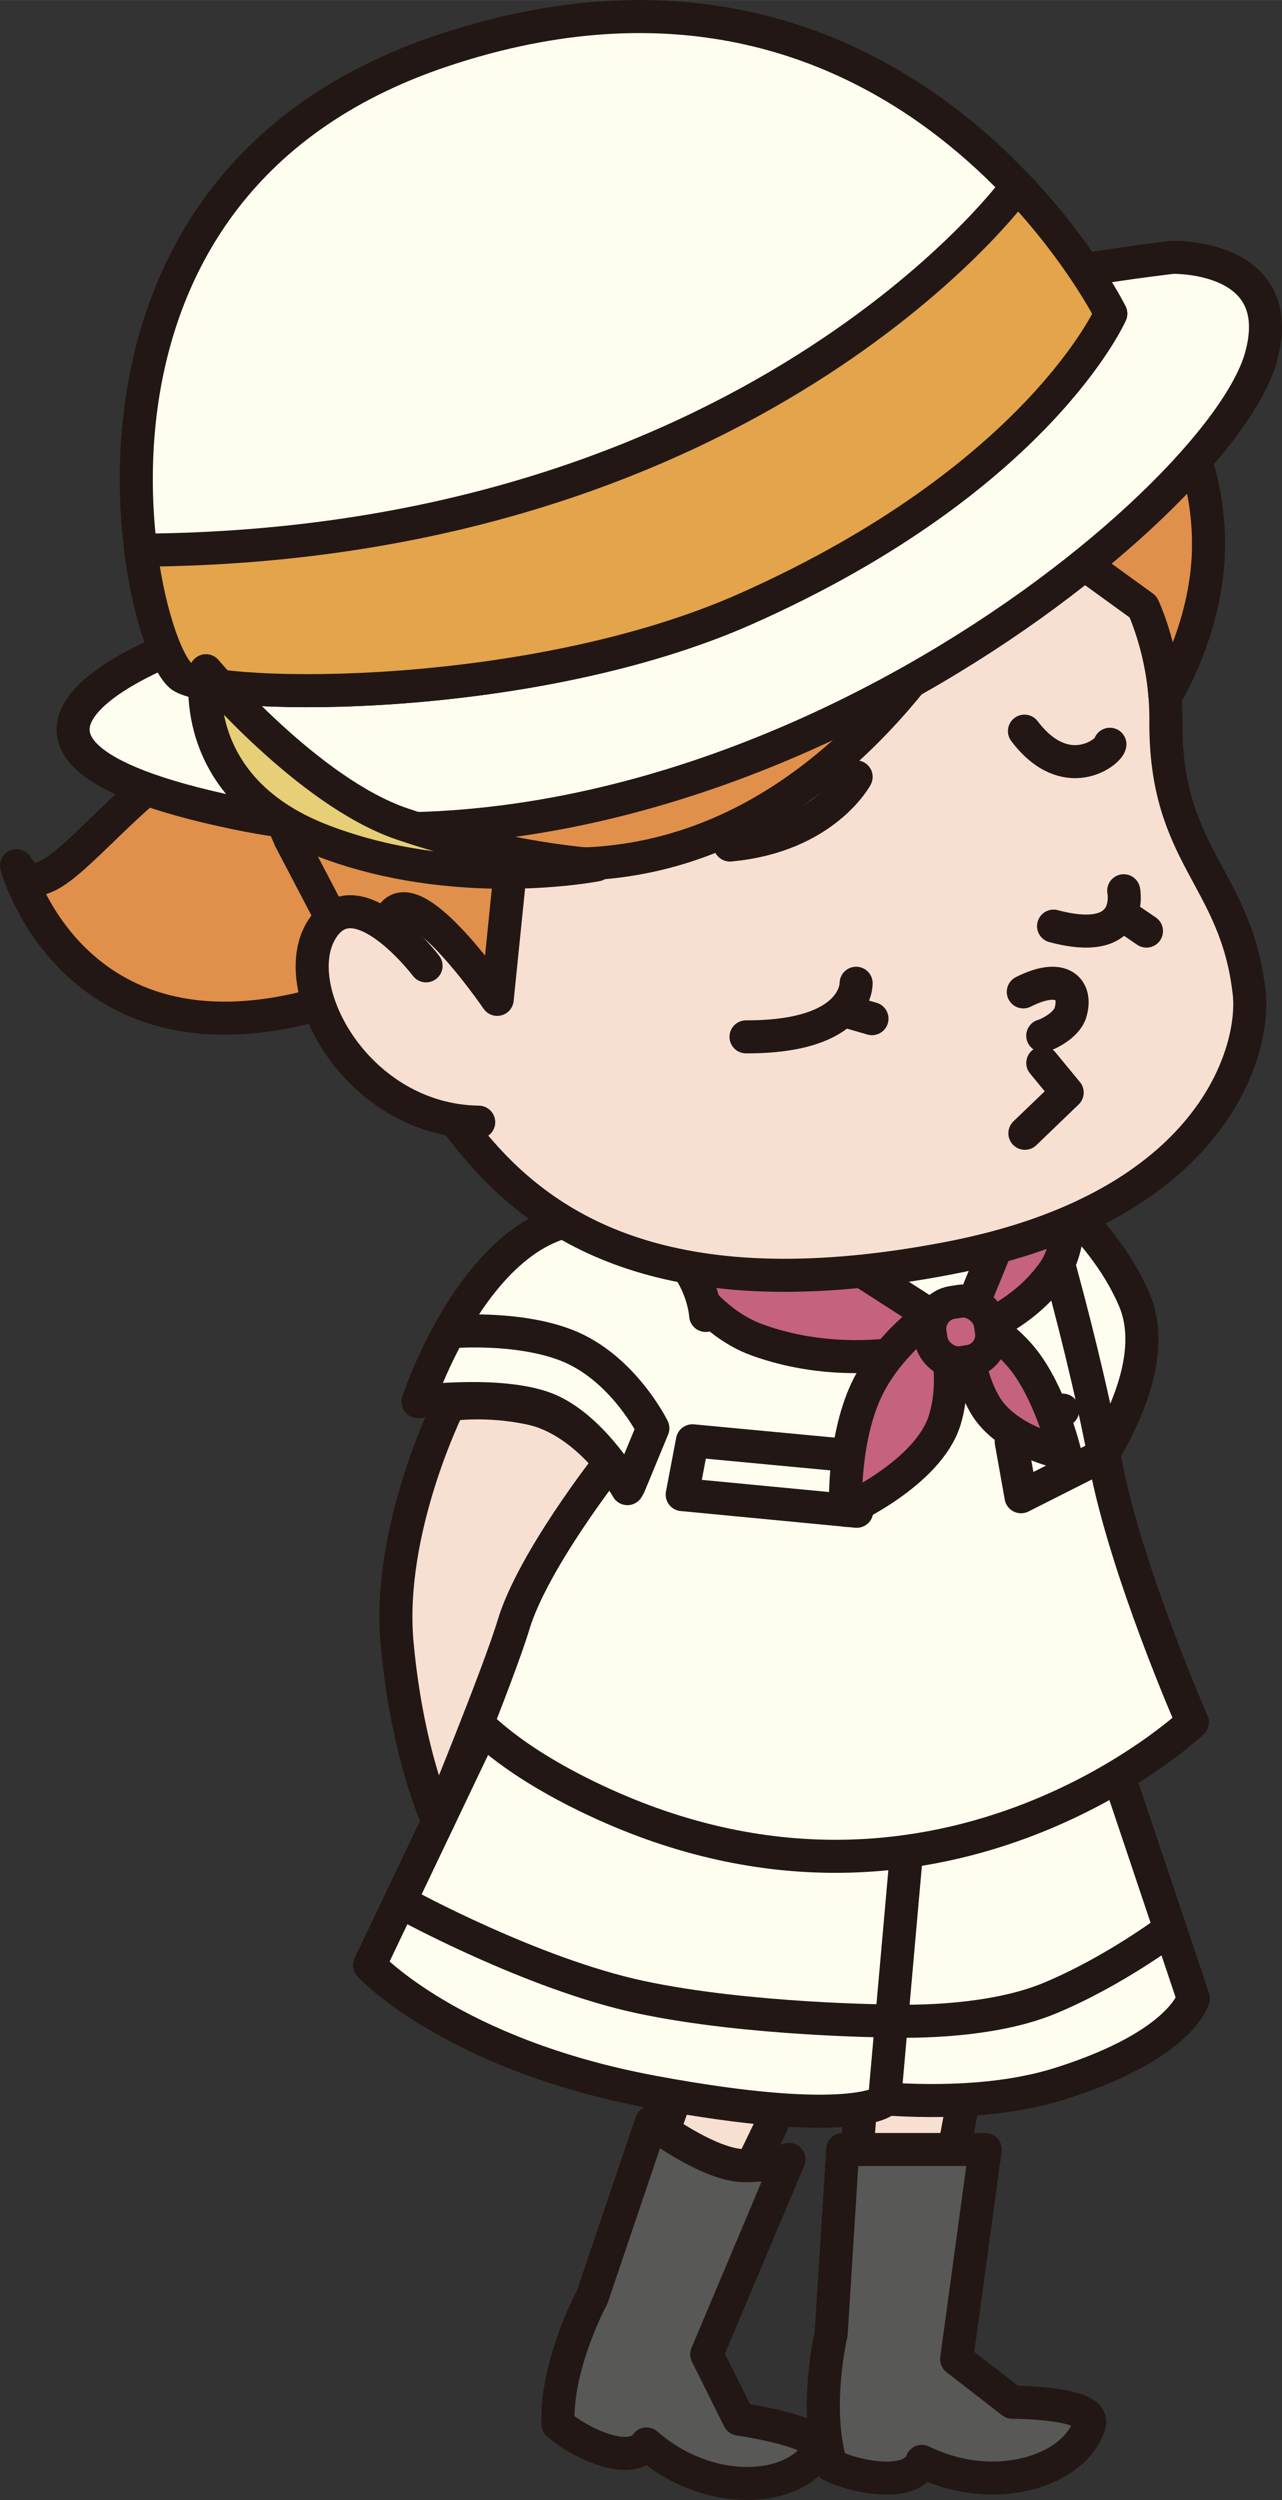 <?xml version="1.0" encoding="UTF-8"?><svg id="_レイヤー_2" xmlns="http://www.w3.org/2000/svg" width="24.632mm" height="48.033mm" viewBox="0 0 69.824 136.155"><rect x="0" y="0" width="69.824" height="136.155" fill="#333333" stroke="none"/><defs><style>.cls-1{fill:#c5627e;}.cls-1,.cls-2,.cls-3,.cls-4,.cls-5,.cls-6,.cls-7,.cls-8{stroke:#221714;stroke-width:1.8px;}.cls-1,.cls-2,.cls-3,.cls-4,.cls-5,.cls-6,.cls-7,.cls-8,.cls-9{stroke-linecap:round;stroke-linejoin:round;}.cls-2{fill:#e6cf76;}.cls-3{fill:#e3a44c;}.cls-10{fill:#221714;}.cls-4,.cls-9{fill:#f7e0d2;}.cls-5{fill:#585857;}.cls-6{fill:#fffcf0;}.cls-7{fill:none;}.cls-8{fill:#e0904b;}.cls-9{stroke:#f7e0d2;stroke-width:1.506px;}</style></defs><g id="_レイヤー_2-2"><path class="cls-4" d="m53.661,107.799s-2.162,12.321-3.037,15.667l-4.385-.669,1.17-14.998"/><path class="cls-5" d="m45.9,117.066h7.76l-1.556,11.418,3.027,2.346s4.571-.01,4.203,1.206c-.758,2.504-5.109,3.982-9.125,2.016-.544,1.464-3.598.879-4.94.209-.959-3.138,0-7.154,0-7.154l.631-10.04Z"/><path class="cls-4" d="m45.382,108.656s-5.297,11.332-7.013,14.336l-4.06-1.788,5.036-14.175"/><path class="cls-5" d="m35.476,115.582s3.121,2.363,5.066,2.363c1.649,0,2.426-.341,2.426-.341l-4.476,10.618,1.758,3.528s4.969.706,4.298,1.784c-1.384,2.22-5.969,2.514-9.335-.431-.906,1.272-3.702-.089-4.824-1.085-.109-3.279,1.863-6.907,1.863-6.907l3.224-9.529Z"/><path class="cls-6" d="m51.751,74.008s2.883,1.058,4.288,3.325,2.478,4.133,2.478,4.133c0,0,5.133-6.267,3.267-10.667s-6.401-7.316-6.401-7.316c0,0-.258,5.842-1.432,7.879s-2.2,2.646-2.2,2.646Z"/><path class="cls-6" d="m42.116,113.464s9.054,2.105,15.666,0c6.612-2.105,7.212-4.637,7.212-4.637l-5.3-15.794-15.321,3.062-2.452,18.305"/><path class="cls-6" d="m28.613,89.233l-8.486,17.795s4.483,4.868,15.41,6.905c10.927,2.037,12.637.476,12.637.476l1.407-15.876"/><path class="cls-6" d="m55.936,62.933s2.765,8.731,4.26,16.667c1.122,5.957,4.748,14.2,4.748,14.2,0,0-14.026,13.254-32.96,4.04-9.62-4.681-8.482-9.257-8.482-9.257,0,0,2.244-6.063,4.367-10.117s4.723-10.915,4.723-10.915l23.344-4.618Z"/><path class="cls-4" d="m24.463,76.502s-3.408,6.795-2.835,13.008,2.24,9.673,2.24,9.673c0,0,3.292-8.011,4.103-10.701,1.062-3.523,5.242-8.823,5.242-8.823,0,0-1.782-2.406-4.271-2.947s-4.479-.21-4.479-.21Z"/><path class="cls-1" d="m56.931,61.426l-4.65,11.329s3.114-.706,5.079-3.455-.429-7.874-.429-7.874Z"/><path class="cls-1" d="m33.665,60.685l18.92,12.174s-5.433,2.212-11.285.138c-5.852-2.074-7.635-12.311-7.635-12.311Z"/><polyline class="cls-7" points="57.885 76.799 55.074 78.509 55.61 81.515 59.689 79.455"/><polygon class="cls-7" points="47.22 79.364 37.713 78.468 37.156 81.398 46.661 82.307 47.22 79.364"/><path class="cls-6" d="m38.434,71.641s-.192-3.706-4.337-5.002c-7.398-2.312-11.33,9.7-11.33,9.7,0,0,4.762-.61,7.181.469s4.224,4.265,4.224,4.265"/><path class="cls-7" d="m24.592,72.526s3.532-.307,6.226.725c3.096,1.186,4.74,4.532,4.74,4.532l-1.288,3.117"/><path class="cls-6" d="m22.069,103.716s6.885,3.777,12.784,5.044,13.705,1.308,13.705,1.308"/><path class="cls-6" d="m48.558,110.068s5.061.231,8.595-1.235,6.577-3.774,6.577-3.774"/><path class="cls-8" d="m26.404,48.166s1.097-9.963-9.705-9.297c-8.988.554-13.817,11.994-15.799,8.276,0,0,2.977,11.156,16.215,7.611"/><path class="cls-4" d="m26.095,62.648c3.974,4.594,10.807,8.717,25.597,5.869,14.438-2.78,16.69-11.351,16.345-14.437-.711-6.362-4.596-7.377-4.538-14.835.102-12.919-16.296-24.239-33.618-15.102-14.301,7.544-12.74,28.153-3.786,38.505Z"/><path class="cls-10" d="m42.222,54.937s.046-3.463,2.262-2.488c2.215.976,2.25,5.678.052,6.186s-2.314-3.698-2.314-3.698Z"/><path class="cls-10" d="m59.3,49.432s.01-2.695,1.081-1.928,1.104,4.426.047,4.813-1.128-2.886-1.128-2.886Z"/><path class="cls-7" d="m41.206,39.446s-2.156,3.373-5.772,4.212"/><path class="cls-8" d="m15.797,45.69C6.008,23.566,37.387,5.912,53.433,17.166c8.228-.502,12.48,6.024,12.387,12.686-.062,4.447-2.366,8.101-2.366,8.101-.195-2.829-1.19-4.901-1.19-4.901l-7.687-5.567s-13.866,14.064-26.42,16.34l-1.077,10.602s-5.198-7.617-5.982-3.928c-.783,3.69.438,6.153.438,6.153l-5.74-10.962Z"/><path class="cls-4" d="m23.206,52.601s-3.869-5.098-5.736-1.885c-1.867,3.212,2.033,10.308,8.603,10.399"/><path class="cls-8" d="m55.299,27.727s-11.055,27.808-35.253,16.734c0,0,4.888.192,7.034-5.746"/><polyline class="cls-7" points="56.795 57.891 58.124 59.503 55.82 61.72"/><ellipse class="cls-9" cx="59.281" cy="47.833" rx="2.185" ry="5.513" transform="translate(-.556 .697) rotate(-.671)"/><ellipse class="cls-9" cx="42.285" cy="53.058" rx="4.02" ry="6.49" transform="translate(-.618 .498) rotate(-.671)"/><path class="cls-7" d="m55.734,54.019c2.124-1.075,2.953-.137,2.566,1.132-.219.719-1.287,1.204-1.506,1.255"/><path class="cls-7" d="m46.629,53.549s.11,2.938-5.997,2.919"/><line class="cls-7" x1="46.164" y1="55.094" x2="47.492" y2="55.477"/><path class="cls-7" d="m61.203,48.511s.63,3.113-3.821,1.927"/><line class="cls-7" x1="61.194" y1="49.859" x2="62.442" y2="50.708"/><path class="cls-7" d="m60.451,40.533c-.036.411-2.394,2.264-4.654-.715"/><path class="cls-7" d="m46.629,42.309s-1.725,3.24-6.874,3.712"/><path class="cls-6" d="m9.534,35.244s-14.452,5.33,3.271,9.026c26.469,5.521,53.614-16.64,55.878-24.836,1.545-5.594-4.818-5.42-4.818-5.42,0,0-6.651.76-8.997,1.652"/><path class="cls-6" d="m60.498,17.08S49.195-5.604,24.132,2.746C1.464,10.299,7.661,35.588,9.949,36.865c2.289,1.277,19.118,1.439,30.712-3.726,15.873-7.072,19.836-16.058,19.836-16.058Z"/><path class="cls-3" d="m40.662,33.138c-11.595,5.165-28.424,5.003-30.712,3.726-.712-.397-1.801-3.117-2.283-6.902,33.218-.211,47.538-19.571,47.538-19.571l.253-.199c3.404,3.607,5.041,6.888,5.041,6.888,0,0-3.963,8.987-19.836,16.058Z"/><path class="cls-2" d="m32.493,47.103s-7.702,1.524-15.065-1.376-6.211-9.2-6.211-9.2c0,0,5.528,6.588,10.671,8.342,5.7,1.944,10.605,2.234,10.605,2.234Z"/><path class="cls-1" d="m51.044,71.362s-2.785,1.803-3.978,4.615-1.006,6.278-1.006,6.278c0,0,4.503-2.019,5.394-4.912s-.409-5.982-.409-5.982Z"/><path class="cls-1" d="m52.55,71.641s2.105.812,3.456,2.773,2.001,4.743,2.001,4.743c0,0-3.205-.604-4.389-2.695s-1.068-4.821-1.068-4.821Z"/><rect class="cls-1" x="50.669" y="70.882" width="3.316" height="3.316" rx="1.449" ry="1.449" transform="translate(115.042 136.312) rotate(171.284)"/></g></svg>